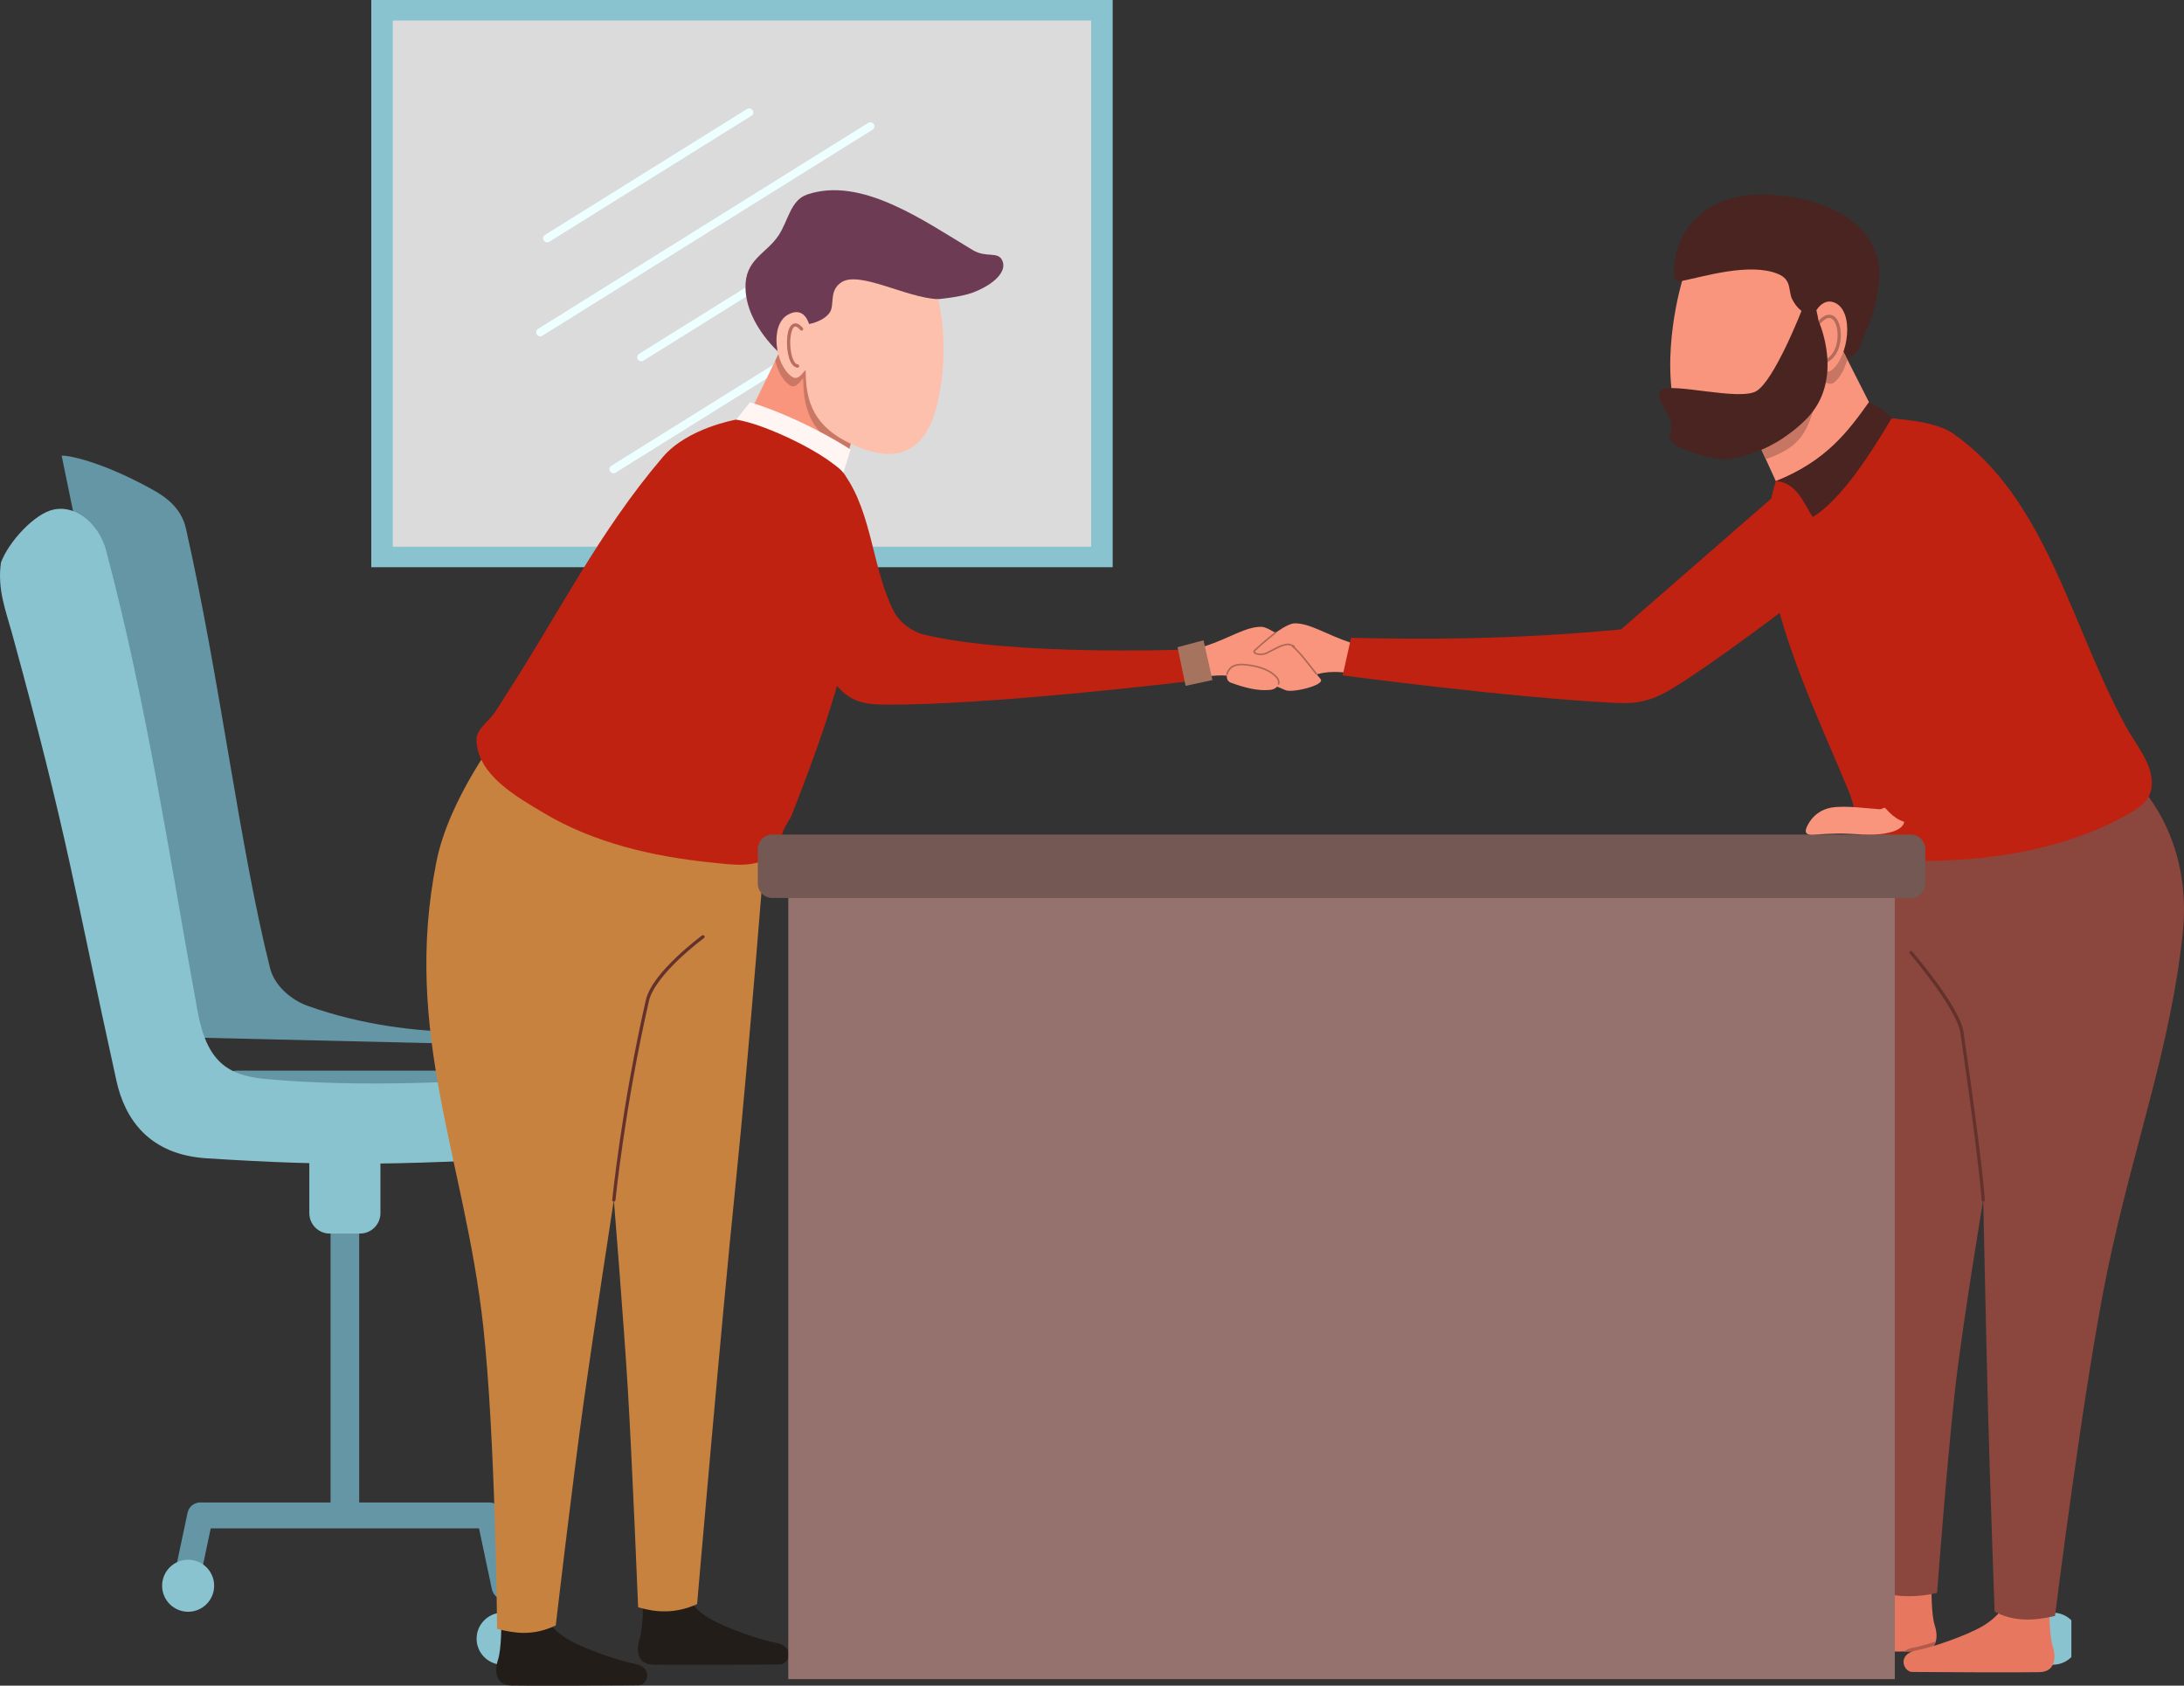 <?xml version="1.0" encoding="UTF-8"?>
<svg id="uuid-a8d9bd6f-3829-461a-a010-456e6deb4257" data-name="Layer 2" xmlns="http://www.w3.org/2000/svg" width="524.685" height="404.969" viewBox="0 0 524.685 404.969">
  <rect x="0" y="0" width="524.685" height="404.969" fill="#333333" stroke="none"/>
  <defs>
    <style>
      .uuid-f712f8b8-d544-461e-983d-0c9c7b82d07e {
        fill: #fa957d;
      }

      .uuid-1ca5ce9e-06db-440f-af17-f2dc00073807 {
        fill: #e87760;
      }

      .uuid-55408d00-5068-4c05-a338-a7a1fab4e9b8 {
        fill: #edffff;
      }

      .uuid-4a415e7d-683e-42ac-aa82-849f9131fb44 {
        fill: #fff6f3;
      }

      .uuid-bdf7e058-c6d5-4c9e-96d0-4ac52665d9d1 {
        fill: #fdc0ad;
      }

      .uuid-b9c9fbed-2b9f-461c-afc1-805674e961e8 {
        fill: #6d3b54;
      }

      .uuid-5bd792ae-1975-4ca6-822c-163fa7f4da8f {
        fill: #8b463d;
      }

      .uuid-9a9ac584-4da1-47c9-89ea-9f8b0ac53231 {
        fill: #89c3cf;
      }

      .uuid-5ea83814-edff-494e-86b3-06a7ade73a1a {
        fill: #b96e5d;
      }

      .uuid-f8c8728d-188f-4b88-be6d-4d9e48e125a0 {
        fill: #6596a5;
      }

      .uuid-0cd4f943-433d-41fc-8d13-4932048d09e4 {
        fill: #735854;
      }

      .uuid-4938ef81-b74b-4ea3-8df6-26241d2e2c36 {
        fill: #b25b4a;
      }

      .uuid-4b9035ba-0683-4f98-8143-8f24010eb0ea {
        fill: #a6735e;
      }

      .uuid-d359fc23-ebdb-4de5-a72c-3e2d7ce4a061 {
        fill: #b46b5a;
      }

      .uuid-c520da1c-1388-4900-b4f5-cc4fec4747fb {
        fill: #af6957;
      }

      .uuid-feb28f2c-6e1e-4561-97c7-f3448a9ed206 {
        fill: #bf2211;
      }

      .uuid-f7f01a75-0bf9-4874-af8a-0ddf89ae248f {
        fill: #ca7865;
      }

      .uuid-32edfaad-3b19-445c-97f3-815d51eac008 {
        fill: #c7823f;
      }

      .uuid-e7f13d32-d9f6-4ee3-a1f7-570f45d395d0 {
        fill: #c77663;
      }

      .uuid-1b83d7a0-7a0a-4688-b40e-5a33a9c9c15f {
        fill: #dbdbdb;
      }

      .uuid-1e6bdecd-cc49-445a-839b-d63a88a21fcb {
        fill: #231d19;
      }

      .uuid-ef9ca047-777a-430a-b494-edc4a10bbea5 {
        fill: #95726d;
      }

      .uuid-8fed9764-c580-42e8-9413-4e78937f3659 {
        fill: #64322c;
      }

      .uuid-d9b53be3-3cfe-476e-a5f0-fc7d90822ac1 {
        fill: #4a2420;
      }
    </style>
  </defs>
  <g id="uuid-cf78d5a3-9fb5-461b-9b0d-fef96a418d32" data-name="Layer 1">
    <g>
      <rect class="uuid-9a9ac584-4da1-47c9-89ea-9f8b0ac53231" x="89.193" width="178.115" height="136.273"/>
      <rect class="uuid-1b83d7a0-7a0a-4688-b40e-5a33a9c9c15f" x="94.365" y="4.934" width="167.776" height="126.406"/>
      <path class="uuid-55408d00-5068-4c05-a338-a7a1fab4e9b8" d="m179.992,26.031c-.183-.002-.366.052-.522.152l-48.517,30.237c-.463.28-.609.885-.322,1.345.287.462.894.598,1.35.306l48.519-30.239c.838-.512.476-1.802-.507-1.802Z"/>
      <path class="uuid-55408d00-5068-4c05-a338-a7a1fab4e9b8" d="m209.099,29.371c-.186,0-.369.055-.527.156l-79.295,49.471c-.463.279-.609.885-.322,1.346.287.46.893.596,1.35.305l79.299-49.474c.839-.51.478-1.803-.504-1.803Z"/>
      <path class="uuid-55408d00-5068-4c05-a338-a7a1fab4e9b8" d="m202.592,54.605c-.186,0-.369.053-.523.154l-48.519,30.237c-.463.282-.609.888-.322,1.348.287.46.894.596,1.35.303l48.519-30.237c.847-.509.483-1.811-.504-1.805Z"/>
      <path class="uuid-55408d00-5068-4c05-a338-a7a1fab4e9b8" d="m226.709,62.265c-.186.002-.366.053-.523.156l-79.299,49.471c-.475.279-.629.891-.337,1.358.292.465.912.599,1.368.292l79.295-49.471c.846-.507.484-1.81-.504-1.805Z"/>
      <path class="uuid-f8c8728d-188f-4b88-be6d-4d9e48e125a0" d="m48.104,360.963c-1.468,0-2.738,1.027-3.042,2.465l-3.611,17.083c-.18.81-.028,1.659.422,2.358.449.698,1.16,1.188,1.972,1.361.815.17,1.661.01,2.355-.446.693-.458,1.175-1.173,1.339-1.987l3.089-14.614h64.451l3.09,14.614c.162.814.645,1.529,1.338,1.987.695.456,1.541.616,2.356.446.812-.173,1.523-.663,1.972-1.361.45-.699.603-1.548.421-2.358l-3.612-17.083c-.303-1.438-1.573-2.465-3.043-2.465H48.104Z"/>
      <rect class="uuid-f8c8728d-188f-4b88-be6d-4d9e48e125a0" x="79.415" y="281.631" width="6.876" height="80.055"/>
      <path class="uuid-9a9ac584-4da1-47c9-89ea-9f8b0ac53231" d="m79.219,266.9h7.267c2.71,0,4.911,2.201,4.911,4.911v19.639c0,2.71-2.201,4.911-4.911,4.911h-7.267c-2.71,0-4.909-2.2-4.909-4.909v-19.642c0-2.71,2.2-4.909,4.909-4.909Z"/>
      <path class="uuid-f8c8728d-188f-4b88-be6d-4d9e48e125a0" d="m56.947,257.227h51.811c2.884,0,5.225,2.341,5.225,5.225v9.779c0,2.884-2.341,5.225-5.225,5.225h-51.811c-2.883,0-5.223-2.34-5.223-5.223v-9.782c0-2.883,2.341-5.224,5.224-5.224Z"/>
      <path class="uuid-f8c8728d-188f-4b88-be6d-4d9e48e125a0" d="m14.814,109.5c1.07-.212,9.133,1.103,21.803,8.113,3.123,1.724,6.921,4.362,8.047,9.346,8.202,36.289,12.873,76.426,20.221,105.667,1.037,4.128,5.018,7.597,9.026,9.03,26.396,9.423,52.036,5.459,52.036,5.459v4.028l-82.356-1.944L14.814,109.5Z"/>
      <path class="uuid-9a9ac584-4da1-47c9-89ea-9f8b0ac53231" d="m51.446,380.97c0,3.452-2.797,6.25-6.248,6.25-3.453,0-6.25-2.799-6.25-6.25,0-3.451,2.797-6.25,6.25-6.25,3.451,0,6.248,2.799,6.248,6.25Z"/>
      <path class="uuid-9a9ac584-4da1-47c9-89ea-9f8b0ac53231" d="m126.996,393.689c0,1.657-.658,3.247-1.831,4.42-1.17,1.173-2.759,1.831-4.417,1.831-3.453,0-6.249-2.799-6.249-6.25,0-3.451,2.797-6.25,6.249-6.25,1.658,0,3.247.658,4.417,1.831,1.173,1.173,1.831,2.762,1.831,4.419Z"/>
      <path class="uuid-9a9ac584-4da1-47c9-89ea-9f8b0ac53231" d="m2.869,152.087c13.649,49.768,14.819,60.943,25.108,107.583,2.049,9.299,7.935,17.742,21.665,18.61,29.959,1.897,46.239,1.865,93.881-1.111,9.644-.601,5.036-20.341-4.303-19.443-25.778,2.479-53.081,3.522-75.134,1.528-9.439-.852-14.4-4.072-16.665-16.527-7.05-38.756-12.138-73.509-21.942-110.547-1.513-5.711-6.678-10.901-12.48-9.786-4.654.893-10.928,7.785-12.763,12.735-.939,6.402,1.16,11.583,2.635,16.958Z"/>
      <path class="uuid-9a9ac584-4da1-47c9-89ea-9f8b0ac53231" d="m497.626,389.27c-1.173-1.173-2.763-1.831-4.418-1.831-3.451,0-6.251,2.799-6.251,6.25,0,3.452,2.8,6.25,6.251,6.25,1.656,0,3.245-.658,4.418-1.831"/>
      <path class="uuid-1e6bdecd-cc49-445a-839b-d63a88a21fcb" d="m165.718,384.591s1.474,2.346,4.778,4.274c3.965,2.316,12.294,5.174,15.874,5.823,4.802.867,3.192,5.162,1.065,5.189-6.073.077-26.488.138-30.564.051-4.294-.093-3.85-4.308-3.215-6.153.878-2.548.823-9.197.823-9.197l11.24.014Z"/>
      <path class="uuid-1e6bdecd-cc49-445a-839b-d63a88a21fcb" d="m131.693,389.59s1.474,2.347,4.778,4.275c3.965,2.315,12.294,5.175,15.874,5.821,4.802.869,3.192,5.165,1.065,5.19-6.073.075-26.488.138-30.564.049-4.294-.093-3.85-4.306-3.215-6.151.878-2.55.823-9.197.823-9.197l11.24.012Z"/>
      <path class="uuid-32edfaad-3b19-445c-97f3-815d51eac008" d="m153.307,386.143c4.292,1.25,8.834,1.63,14.166-.764,0,0,5.805-67.372,9.266-101.005,3.108-30.203,7.463-85.632,7.463-85.632l-64.028-22.782s-12.251,15.682-15.32,31.031c-8.242,41.227,6.816,71.432,11.232,111.587,2.973,27.026,3.333,72.774,3.333,72.774,4.19.995,8.454,1.802,14.096-.835,0,0,3.999-34.285,6.737-53.886,2.254-16.132,7.221-48.328,7.221-48.328,0,0,2.422,29.983,3.331,44.996,1.071,17.602,2.502,52.843,2.502,52.843Z"/>
      <path class="uuid-8fed9764-c580-42e8-9413-4e78937f3659" d="m168.897,224.668c-.091-.002-.175.028-.245.081,0,0-2.978,2.189-6.147,5.211-3.172,3.025-6.56,6.855-7.358,10.336-5.818,25.503-8.062,47.97-8.062,47.97-.021.215.134.405.348.428.216.02.408-.136.428-.35,0,0,2.238-22.426,8.046-47.874.713-3.124,4-6.957,7.129-9.94,3.132-2.986,6.079-5.156,6.079-5.156.305-.215.156-.698-.219-.705Z"/>
      <polygon class="uuid-f712f8b8-d544-461e-983d-0c9c7b82d07e" points="179.881 99.755 189.899 79.134 209.538 88.755 203.057 111.148 179.881 99.755"/>
      <path class="uuid-f7f01a75-0bf9-4874-af8a-0ddf89ae248f" d="m189.899,79.134l-3.631,7.473c.538,2.471,1.742,4.762,3.417,5.925,1.905,1.321,3.291-2.507,3.291-1.324.002,7.298,2.009,13.276,10.817,17.402l5.745-19.851-19.639-9.624Z"/>
      <path class="uuid-4a415e7d-683e-42ac-aa82-849f9131fb44" d="m174.211,104.166l5.971-7.534c11.379,3.513,21.747,9.751,24.166,11.389l-3.195,10.242-26.942-14.096Z"/>
      <path class="uuid-feb28f2c-6e1e-4561-97c7-f3448a9ed206" d="m176.846,100.816s-11.633,1.982-17.586,8.957c-15.456,18.106-25.009,37.624-37.316,56.563-1.06,1.63-2.025,3.321-3.143,4.911-1.666,2.366-4.517,3.986-4.331,6.875.523,8.129,9.308,13.119,16.309,17.283,11.914,7.08,26.084,10.378,39.871,11.783,5.426.554,11.134,1.576,15.191-2.069,1.538-1.382,1.606-3.443,2.289-5.394.512-1.463,1.596-2.677,2.161-4.124,7.636-19.573,15.012-39.915,16.301-60.884.58-9.475-3.634-20.624-3.634-20.624-3.542-4.786-19.129-12.265-26.114-13.276Z"/>
      <path class="uuid-b9c9fbed-2b9f-461c-afc1-805674e961e8" d="m187.737,85.221s-8.411-6.969-8.641-16.008c-.177-6.917,4.984-8.184,7.955-12.666,2.336-3.531,2.861-8.469,6.873-9.82,13.059-4.404,27.94,6.277,39.771,13.354,3.281,1.962,5.984.211,7.071,2.455,1.285,2.646-1.965,5.825-7.071,7.759-2.946,1.115-8.346,1.572-8.346,1.572l-37.613,13.354Z"/>
      <path class="uuid-bdf7e058-c6d5-4c9e-96d0-4ac52665d9d1" d="m225.35,71.867s2.722,9.649.342,22.782c-2.967,16.374-12.074,16.169-21.031,12.081-9.049-4.128-11.094-10.161-11.097-17.534,0-1.183-1.385,2.643-3.291,1.322-4.083-2.831-5.358-12.374-1.061-14.871,4.02-2.333,5.151,2.197,5.151,2.197,0,0,3.189-.501,4.838-2.57,1.512-1.891-.243-5.34,2.918-7.442,4.339-2.882,15.676,3.772,23.231,4.034Z"/>
      <path class="uuid-5ea83814-edff-494e-86b3-06a7ade73a1a" d="m191.367,77.709c-.506-.112-1.0.105-1.321.476-.642.739-.894,2.012-.967,3.438-.071,1.424.078,2.994.454,4.26.188.634.431,1.191.755,1.628.324.436.755.762,1.278.812.212.021.403-.134.423-.35.023-.214-.136-.405-.35-.426-.248-.021-.486-.175-.729-.501-.241-.327-.46-.812-.63-1.385-.342-1.154-.489-2.657-.423-3.997.068-1.34.39-2.521.778-2.968.194-.224.332-.282.569-.228.237.05.616.287,1.074.831.139.165.384.185.548.045.165-.138.185-.382.045-.548-.517-.616-.996-.977-1.504-1.087Z"/>
      <path class="uuid-f712f8b8-d544-461e-983d-0c9c7b82d07e" d="m324.631,154.451c-6.06-1.995-9.856-4.721-13.579-4.695-1.977,0-6.551,3.479-8.986,6.058-1.633,1.729-2.523,3.138-5.301,6.512-.518.63-.19,1.463.962,1.521.58.028.975-.314.975-.314,0,0,.204.583.687.713.872.232,1.585-.235,1.585-.235,0,0,.201.457.611.587.821.259,1.844-.203,1.844-.203,0,0,.292.546.554.656.381.164.672.173,1.238-.075,1.991-.868,4.004-1.734,6.108-2.273,1.755-.447,3.636-.28,5.374-.781,3.349-.964,7.499-.203,7.499-.203l1.415-3.381-.985-3.887Z"/>
      <path class="uuid-f712f8b8-d544-461e-983d-0c9c7b82d07e" d="m289.399,155.284c6.058-1.996,9.853-4.721,13.579-4.696,1.975,0,6.547,3.477,8.984,6.058,1.635,1.729,2.523,3.138,5.3,6.513,1.197,1.429-6.758,3.373-8.454,2.649-1.991-.867-4.002-1.732-6.108-2.27-1.755-.45-3.636-.282-5.376-.784-3.347-.962-7.497-.201-7.497-.201l-1.414-3.381.987-3.889Z"/>
      <path class="uuid-f712f8b8-d544-461e-983d-0c9c7b82d07e" d="m296.144,160.117c.891-.48,1.928-.536,2.934-.433,2.463.253,5.144.843,7.03,2.447.692.59,1.298,1.309,1.058,2.187-.237.875-1.129,1.332-2.03,1.424-3.006.308-6.256-.559-9.444-1.737-.838-.308-1.082-1.118-.92-1.996.141-.755.695-1.526,1.372-1.892Z"/>
      <path class="uuid-f712f8b8-d544-461e-983d-0c9c7b82d07e" d="m306.544,151.899s-2.74,2.139-5.12,4.368c-.726.685,1.333,1.355,2.85.65,1.633-.757,3.416-2.007,5.076-2.108.635-.041,1.74.574,1.75.567-.603-.518-2.782-2.364-4.556-3.477Z"/>
      <path class="uuid-c520da1c-1388-4900-b4f5-cc4fec4747fb" d="m306.426,151.745s-2.745,2.14-5.133,4.381c-.113.107-.193.23-.209.369-.018.138.031.274.112.379.162.209.429.337.762.426.661.175,1.588.167,2.398-.207,1.659-.77,3.435-1.993,5.007-2.09.25-.016.677.112,1.024.254.172.071.329.146.441.201.057.029.104.05.136.068.016.006.028.013.041.019.003.002.01.005.018.008.006.002.018.008.018.008,0,0,.031.006.032.006l.037.003-.008-.196-.1-.167.091-.028.037.002.029.006c-.008-.005-.013-.006-.023-.011-.032-.015-.081-.039-.138-.07-.117-.057-.28-.134-.463-.209-.366-.151-.807-.311-1.193-.287-1.75.107-3.539,1.38-5.148,2.126-.706.329-1.568.34-2.137.19-.284-.078-.484-.204-.553-.293-.034-.042-.039-.065-.034-.091.002-.026.019-.07.087-.134,2.369-2.223,5.107-4.357,5.107-4.357l-.238-.308Z"/>
      <path class="uuid-feb28f2c-6e1e-4561-97c7-f3448a9ed206" d="m183.121,124.992c-3.37-15.687,14.451-18.578,19.838-10.899,6.672,9.511,6.581,22.646,11.784,32.8,1.405,2.743,4.367,4.877,7.366,5.598,20.926,5.026,61.179,3.608,61.179,3.608l1.554,7.664s-47.822,5.76-72.456,5.52c-5.331-.053-8.986-.927-12.473-6.089-6.458-9.571-13.871-24.602-16.792-38.202Z"/>
      <polygon class="uuid-4b9035ba-0683-4f98-8143-8f24010eb0ea" points="289.13 153.832 291.283 163.382 284.826 164.77 282.893 155.486 289.13 153.832"/>
      <path class="uuid-1ca5ce9e-06db-440f-af17-f2dc00073807" d="m452.766,381.398s-1.476,2.346-4.778,4.274c-3.966,2.316-12.295,5.174-15.875,5.823-4.802.867-3.192,5.162-1.063,5.189,6.071.075,26.485.137,30.561.05,4.297-.093,3.853-4.308,3.218-6.153-.878-2.548-.823-9.197-.823-9.197l-11.24.014Z"/>
      <path class="uuid-4938ef81-b74b-4ea3-8df6-26241d2e2c36" d="m465.049,394.374c-2.123.691-4.065,1.223-5.368,1.458-1.013.185-1.735.521-2.234.934,1.821-.006,3.367-.016,4.167-.034,2.113-.045,3.074-1.09,3.435-2.357Z"/>
      <path class="uuid-1ca5ce9e-06db-440f-af17-f2dc00073807" d="m481.097,386.396s-1.476,2.347-4.78,4.275c-3.965,2.315-12.291,5.175-15.874,5.821-4.801.868-3.192,5.162-1.063,5.19,6.073.075,26.486.138,30.563.049,4.295-.093,3.85-4.306,3.216-6.151-.877-2.55-.823-9.197-.823-9.197l-11.24.012Z"/>
      <path class="uuid-5bd792ae-1975-4ca6-822c-163fa7f4da8f" d="m479.185,387.184c4.537,2.455,9.456,2.236,14.513,1.043,0,0,6.928-55.621,12.609-83.034,6.157-29.717,15.128-53.188,18.069-80.917,2.503-23.614-11-36.138-11-36.138l-61.278,12.568s-7.38,55.259-7.463,98.203c-.062,30.768,6.774,83.208,6.774,83.208,2.939,1.723,9.632,1.688,13.958.555,0,0,2.22-29.628,4.211-47.82,1.751-16.016,6.873-46.548,6.873-46.548,0,0,.656,31.558,1.18,51.457.415,15.812,1.554,47.422,1.554,47.422Z"/>
      <path class="uuid-8fed9764-c580-42e8-9413-4e78937f3659" d="m459.104,228.468c-.332.008-.504.402-.282.65,0,0,2.832,3.296,5.767,7.328,2.938,4.034,5.961,8.863,6.366,11.637,4.574,31.349,5.107,40.246,5.107,40.246.015.215.199.377.415.365.216-.015.378-.199.365-.413,0,0-.54-8.948-5.12-40.308-.46-3.172-3.545-7.923-6.502-11.987-2.957-4.062-5.805-7.375-5.805-7.375-.076-.094-.19-.144-.309-.143Z"/>
      <rect class="uuid-ef9ca047-777a-430a-b494-edc4a10bbea5" x="189.38" y="213.96" width="265.829" height="189.447"/>
      <path class="uuid-feb28f2c-6e1e-4561-97c7-f3448a9ed206" d="m324.582,153.225l-2.012,9.036s39.495,5.292,65.615,6.614c5.438.275,8.942-.621,13.821-3.616,10.008-6.146,27.309-19.347,27.309-19.347l-3.477-26.407-36.393,31.708c-26.707,2.547-48.843,2.411-64.864,2.012Z"/>
      <path class="uuid-d9b53be3-3cfe-476e-a5f0-fc7d90822ac1" d="m437.926,86.038c3.504,1.923,7.91.27,9.232-3.502.382-1.09.845-2.271,1.405-3.524,1.896-4.237,3.6-11.706,2.638-16.248-1.915-9.044-10.878-13.644-19.997-15.276-29.945-5.36-30.462,19.969-28.299,20.053.969.038,1.907.322,2.757.789l32.264,17.708Z"/>
      <polygon class="uuid-f712f8b8-d544-461e-983d-0c9c7b82d07e" points="452.688 103.878 439.334 77.562 418.316 97.397 429.398 121.649 452.688 103.878"/>
      <path class="uuid-e7f13d32-d9f6-4ee3-a1f7-570f45d395d0" d="m439.334,77.562l-21.018,19.835,5.907,12.93c.987-.34,1.941-.723,2.844-1.142,6.222-2.894,8.023-6.525,10.115-17.578.214-1.131,1.909,1.551,3.529.222,1.398-1.149,2.476-3.192,3.09-5.46l-4.467-8.806Z"/>
      <path class="uuid-f712f8b8-d544-461e-983d-0c9c7b82d07e" d="m404.122,67.486s-5.528,18.158-1.223,32.76c3.182,10.791,15.413,9.785,23.568,5.99,6.222-2.894,8.022-6.525,10.115-17.577.214-1.133,1.91,1.549,3.531.22,4.081-3.351,5.433-14.355.496-16.227-3.127-1.184-4.909,3.044-4.909,3.044,0,0-3.015.293-5.109-3.733-1.095-2.11.028-4.752-3.534-6.188-6.75-2.72-17.635.655-22.935,1.709Z"/>
      <path class="uuid-d359fc23-ebdb-4de5-a72c-3e2d7ce4a061" d="m438.76,75.723c-.606.198-1.225.643-1.873,1.363-.16.157-.156.415.011.565.167.149.426.13.565-.045.59-.653,1.113-1.006,1.536-1.146.426-.141.747-.091,1.052.089.614.363,1.142,1.411,1.333,2.743.19,1.333.06,2.916-.446,4.266-.507,1.35-1.369,2.448-2.654,2.936-.211.07-.322.3-.243.509.079.209.316.308.52.219,1.538-.585,2.545-1.897,3.106-3.39.561-1.496.697-3.184.488-4.649-.209-1.465-.742-2.732-1.708-3.304-.484-.285-1.081-.358-1.688-.157Z"/>
      <path class="uuid-feb28f2c-6e1e-4561-97c7-f3448a9ed206" d="m426.713,115.565s-3.662,9.66-1.483,21.776c3.33,18.49,12.789,37.758,19.028,53.054,2.012,4.935,1.666,11.348,5.554,14.997,1.058.992,2.719,1.178,4.167,1.251,19.55.964,40.655-1.508,57.634-11.251,2.673-1.533,4.887-3.189,5.277-6.248.677-5.298-3.845-10.303-6.39-14.999-12.969-23.947-19.041-54.637-41.459-70.1-5.193-3.582-18.187-3.646-18.187-3.646-7.891,5.577-15.519,12.032-24.142,15.166Z"/>
      <path class="uuid-feb28f2c-6e1e-4561-97c7-f3448a9ed206" d="m450.855,100.399c-7.891,5.577-15.519,12.032-24.142,15.166,0,0-3.662,9.66-1.483,21.776.54,3.001,1.246,6.022,2.067,9.044,4.104,3.78,8.108,7.703,11.821,12.064,3.184-19.573,6.361-39.145,16.753-57.786-2.878-.248-5.018-.264-5.018-.264Z"/>
      <path class="uuid-d9b53be3-3cfe-476e-a5f0-fc7d90822ac1" d="m426.713,115.565c5.31.499,6.829,6.039,8.83,8.652,7.089-4.49,14.001-15.504,18.912-23.725-1.483-1.969-3.714-3.056-5.441-3.911-5.086,7.132-10.222,14.054-22.301,18.985Z"/>
      <path class="uuid-0cd4f943-433d-41fc-8d13-4932048d09e4" d="m185.532,200.499h273.523c1.917,0,3.474,1.557,3.474,3.474v8.294c0,1.916-1.556,3.472-3.472,3.472H185.529c-1.915,0-3.471-1.555-3.471-3.471v-8.296c0-1.917,1.557-3.474,3.474-3.474Z"/>
      <path class="uuid-f712f8b8-d544-461e-983d-0c9c7b82d07e" d="m453.877,193.007s-1.387,1.452-2.278,1.41c-2.463-.12-8.275-.982-11.671-.387-2.357.415-4.438,1.836-5.656,4.218-.745,1.45-.796,2.463,1.547,2.276,2.317-.183,3.49-.206,5.551-.256,3.582-.089,8.059.608,11.578-.057,1.457-.275,2.824-.595,3.903-1.607.713-.671,1.28-2.639,1.28-2.639l-4.255-2.957Z"/>
      <path class="uuid-feb28f2c-6e1e-4561-97c7-f3448a9ed206" d="m451.793,192.79c1.816,2.234,3.681,4.388,6.526,4.825,0,0,22.366-26.36,32.185-40.552,2.9-4.193,3.281-9.376,2.362-14.027-2.669-13.485-10.823-27.486-21.528-36.111-8.129-6.549-20.618,1.251-17.499,12.361,2.941,10.481,14.276,18.074,17.499,28.469.988,3.19,1.807,4.864.834,8.056-4.517,14.833-20.38,36.977-20.38,36.977Z"/>
      <path class="uuid-c520da1c-1388-4900-b4f5-cc4fec4747fb" d="m299.097,159.49c-1.026-.105-2.105-.05-3.046.455-.737.399-1.321,1.207-1.473,2.029-.018.109.053.209.159.228.105.019.209-.052.227-.157.128-.69.656-1.426,1.272-1.758.841-.454,1.836-.512,2.821-.412,2.447.253,5.089.843,6.925,2.404.337.288.645.601.834.932.191.332.267.672.164,1.058-.042.107.018.228.13.259.113.031.227-.045.243-.159.134-.493.029-.954-.198-1.35-.225-.395-.565-.734-.922-1.035-1.936-1.649-4.657-2.241-7.136-2.495Z"/>
      <path class="uuid-c520da1c-1388-4900-b4f5-cc4fec4747fb" d="m310.572,155.101c-.175.008-.25.222-.122.339.501.459.969.912,1.372,1.34,1.397,1.481,2.249,2.727,4.239,5.208.063.099.198.123.288.05.091-.073.097-.211.015-.292-1.985-2.473-2.842-3.73-4.26-5.233-.412-.436-.881-.894-1.39-1.358-.039-.037-.091-.055-.143-.053Z"/>
      <path class="uuid-feb28f2c-6e1e-4561-97c7-f3448a9ed206" d="m464.744,104.243c-2.327-.016-4.616.708-6.534,1.999-3.843,2.583-6.241,7.453-4.648,13.124,1.492,5.316,5.089,9.861,8.694,14.37,3.605,4.508,7.217,8.983,8.804,14.108.496,1.602.945,2.81,1.146,3.989.199,1.178.164,2.333-.311,3.893-4.482,14.725-20.324,36.869-20.334,36.883l-.006.01c-.034.049-.055.109-.055.168,0,.066.024.131.066.185.007.008.015.018.023.026.271.331.541.661.817.985.102.133.293.152.421.044.13-.109.138-.303.019-.423-.232-.274-.46-.556-.692-.836.233-.324,15.783-22.042,20.299-36.871.497-1.632.54-2.91.327-4.164-.212-1.252-.671-2.476-1.163-4.062-1.633-5.272-5.3-9.794-8.905-14.3-3.603-4.506-7.14-8.999-8.591-14.163-1.528-5.442.762-10.025,4.415-12.482,3.655-2.458,8.657-2.764,12.622.429,10.64,8.568,18.771,22.528,21.423,35.937.907,4.597.527,9.694-2.317,13.805-9.754,14.099-31.862,40.166-32.058,40.396-.152-.026-.301-.053-.447-.091-.378-.096-.52.47-.144.565.216.055.433.1.661.134.1.015.203-.021.267-.1,0,0,22.364-26.35,32.204-40.574,2.957-4.276,3.335-9.542,2.406-14.249-2.682-13.558-10.862-27.606-21.63-36.278-2.082-1.68-4.449-2.44-6.778-2.46Z"/>
      <path class="uuid-d9b53be3-3cfe-476e-a5f0-fc7d90822ac1" d="m436.887,77.086s6.522,14.219-3.071,23.73-19.963,9.583-19.963,9.583c0,0-14.235-2.16-12.595-6.156s-4.417-8.509-2.132-10.5,18.757,2.68,22.848.202,10.253-17.564,11.842-21.874c1.589-4.31,3.071,5.016,3.071,5.016Z"/>
    </g>
  </g>
</svg>